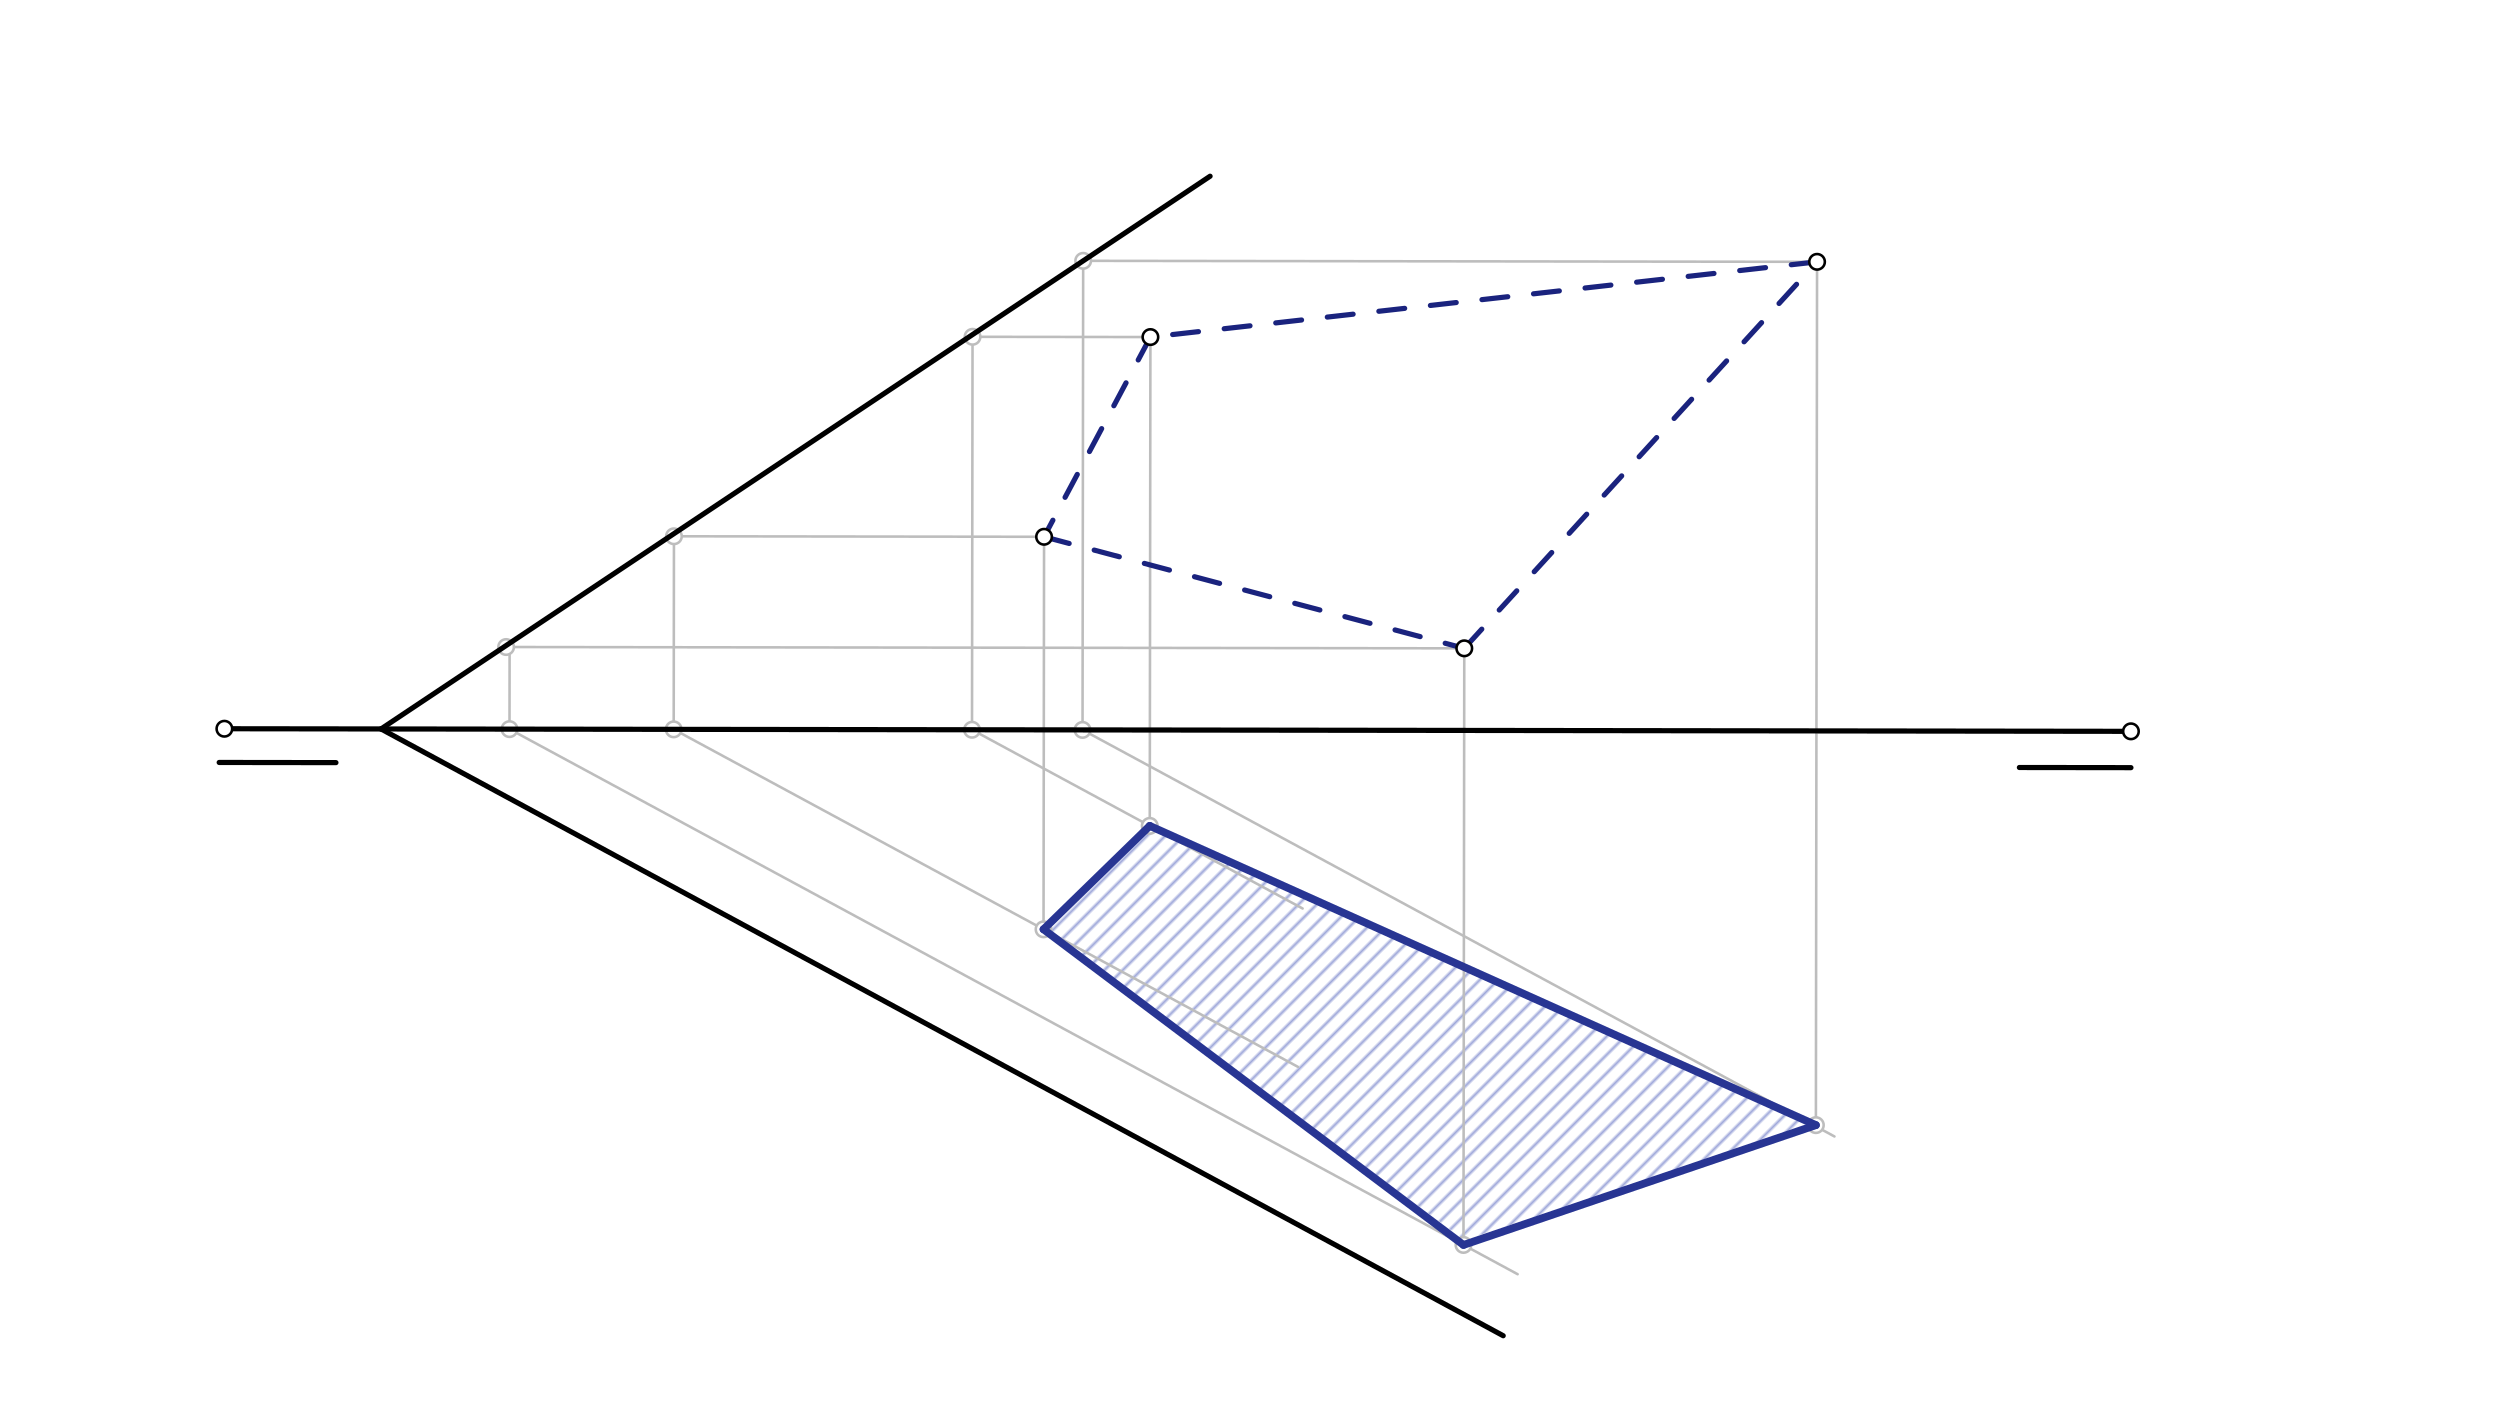<svg xmlns="http://www.w3.org/2000/svg" class="svg--816" height="100%" preserveAspectRatio="xMidYMid meet" viewBox="0 0 963.78 541.417" width="100%"><defs><marker id="marker-arrow" markerHeight="16" markerUnits="userSpaceOnUse" markerWidth="24" orient="auto-start-reverse" refX="24" refY="4" viewBox="0 0 24 8"><path d="M 0 0 L 24 4 L 0 8 z" stroke="inherit"></path></marker></defs><g class="aux-layer--949"><g class="element--733"><defs><pattern height="5" id="fill_102_ckn1ft__pattern-stripes" patternTransform="rotate(-45)" patternUnits="userSpaceOnUse" width="5"><rect fill="#9FA8DA" height="1" transform="translate(0,0)" width="5"></rect></pattern></defs><g fill="url(#fill_102_ckn1ft__pattern-stripes)"><path d="M 402.294 358.264 L 564.5 478.016 L 700.047 433.748 L 443.244 318.38 L 402.294 358.264 Z" stroke="none"></path></g></g><g class="element--733"><line stroke="#BDBDBD" stroke-dasharray="none" stroke-linecap="round" stroke-width="1" x1="700.5" x2="417.525" y1="100.938" y2="100.553"></line></g><g class="element--733"><line stroke="#BDBDBD" stroke-dasharray="none" stroke-linecap="round" stroke-width="1" x1="443.5" x2="374.927" y1="129.938" y2="129.844"></line></g><g class="element--733"><line stroke="#BDBDBD" stroke-dasharray="none" stroke-linecap="round" stroke-width="1" x1="402.5" x2="259.818" y1="206.938" y2="206.743"></line></g><g class="element--733"><line stroke="#BDBDBD" stroke-dasharray="none" stroke-linecap="round" stroke-width="1" x1="564.5" x2="195.115" y1="249.938" y2="249.435"></line></g><g class="element--733"><line stroke="#BDBDBD" stroke-dasharray="none" stroke-linecap="round" stroke-width="1" x1="196.464" x2="196.419" y1="247.978" y2="281.087"></line></g><g class="element--733"><line stroke="#BDBDBD" stroke-dasharray="none" stroke-linecap="round" stroke-width="1" x1="196.419" x2="585.061" y1="281.087" y2="491.225"></line></g><g class="element--733"><line stroke="#BDBDBD" stroke-dasharray="none" stroke-linecap="round" stroke-width="1" x1="374.927" x2="374.721" y1="129.844" y2="281.33"></line></g><g class="element--733"><line stroke="#BDBDBD" stroke-dasharray="none" stroke-linecap="round" stroke-width="1" x1="374.721" x2="502.165" y1="281.33" y2="350.238"></line></g><g class="element--733"><line stroke="#BDBDBD" stroke-dasharray="none" stroke-linecap="round" stroke-width="1" x1="443.5" x2="443.243" y1="129.938" y2="318.972"></line></g><g class="element--733"><line stroke="#BDBDBD" stroke-dasharray="none" stroke-linecap="round" stroke-width="1" x1="417.577" x2="417.331" y1="100.553" y2="281.388"></line></g><g class="element--733"><line stroke="#BDBDBD" stroke-dasharray="none" stroke-linecap="round" stroke-width="1" x1="417.331" x2="707.2" y1="281.388" y2="438.119"></line></g><g class="element--733"><line stroke="#BDBDBD" stroke-dasharray="none" stroke-linecap="round" stroke-width="1" x1="700.5" x2="700.047" y1="100.938" y2="433.748"></line></g><g class="element--733"><line stroke="#BDBDBD" stroke-dasharray="none" stroke-linecap="round" stroke-width="1" x1="564.5" x2="564.187" y1="249.937" y2="479.955"></line></g><g class="element--733"><line stroke="#BDBDBD" stroke-dasharray="none" stroke-linecap="round" stroke-width="1" x1="259.818" x2="259.717" y1="206.743" y2="281.173"></line></g><g class="element--733"><line stroke="#BDBDBD" stroke-dasharray="none" stroke-linecap="round" stroke-width="1" x1="259.717" x2="500.417" y1="281.173" y2="411.319"></line></g><g class="element--733"><line stroke="#BDBDBD" stroke-dasharray="none" stroke-linecap="round" stroke-width="1" x1="402.5" x2="402.294" y1="206.938" y2="358.658"></line></g><g class="element--733"><circle cx="417.577" cy="100.553" r="3" stroke="#BDBDBD" stroke-width="1" fill="#ffffff"></circle>}</g><g class="element--733"><circle cx="374.927" cy="129.844" r="3" stroke="#BDBDBD" stroke-width="1" fill="#ffffff"></circle>}</g><g class="element--733"><circle cx="259.818" cy="206.743" r="3" stroke="#BDBDBD" stroke-width="1" fill="#ffffff"></circle>}</g><g class="element--733"><circle cx="195.115" cy="249.435" r="3" stroke="#BDBDBD" stroke-width="1" fill="#ffffff"></circle>}</g><g class="element--733"><circle cx="196.419" cy="281.087" r="3" stroke="#BDBDBD" stroke-width="1" fill="#ffffff"></circle>}</g><g class="element--733"><circle cx="374.721" cy="281.33" r="3" stroke="#BDBDBD" stroke-width="1" fill="#ffffff"></circle>}</g><g class="element--733"><circle cx="443.244" cy="318.38" r="3" stroke="#BDBDBD" stroke-width="1" fill="#ffffff"></circle>}</g><g class="element--733"><circle cx="417.331" cy="281.388" r="3" stroke="#BDBDBD" stroke-width="1" fill="#ffffff"></circle>}</g><g class="element--733"><circle cx="700.047" cy="433.748" r="3" stroke="#BDBDBD" stroke-width="1" fill="#ffffff"></circle>}</g><g class="element--733"><circle cx="564.187" cy="479.938" r="3" stroke="#BDBDBD" stroke-width="1" fill="#ffffff"></circle>}</g><g class="element--733"><circle cx="259.717" cy="281.173" r="3" stroke="#BDBDBD" stroke-width="1" fill="#ffffff"></circle>}</g><g class="element--733"><circle cx="402.294" cy="358.264" r="3" stroke="#BDBDBD" stroke-width="1" fill="#ffffff"></circle>}</g></g><g class="main-layer--75a"><g class="element--733"><line stroke="#000000" stroke-dasharray="none" stroke-linecap="round" stroke-width="2" x1="86.5" x2="821.5" y1="280.938" y2="281.938"></line></g><g class="element--733"><line stroke="#000000" stroke-dasharray="none" stroke-linecap="round" stroke-width="2" x1="579.5" x2="146.877" y1="514.938" y2="281.02"></line></g><g class="element--733"><line stroke="#000000" stroke-dasharray="none" stroke-linecap="round" stroke-width="2" x1="466.5" x2="146.877" y1="67.938" y2="281.02"></line></g><g class="element--733"><line stroke="#000000" stroke-dasharray="none" stroke-linecap="round" stroke-width="2" x1="84.5" x2="129.503" y1="293.938" y2="293.999"></line></g><g class="element--733"><line stroke="#000000" stroke-dasharray="none" stroke-linecap="round" stroke-width="2" x1="821.5" x2="778.501" y1="295.938" y2="295.879"></line></g><g class="element--733"><line stroke="#1A237E" stroke-dasharray="10" stroke-linecap="round" stroke-width="2" x1="443.5" x2="402.5" y1="129.938" y2="206.938"></line></g><g class="element--733"><line stroke="#1A237E" stroke-dasharray="10" stroke-linecap="round" stroke-width="2" x1="402.5" x2="564.5" y1="206.938" y2="249.938"></line></g><g class="element--733"><line stroke="#1A237E" stroke-dasharray="10" stroke-linecap="round" stroke-width="2" x1="564.5" x2="700.5" y1="249.937" y2="100.938"></line></g><g class="element--733"><line stroke="#1A237E" stroke-dasharray="10" stroke-linecap="round" stroke-width="2" x1="700.5" x2="443.5" y1="100.937" y2="129.938"></line></g><g class="element--733"><line stroke="#283593" stroke-dasharray="none" stroke-linecap="round" stroke-width="3" x1="443.244" x2="402.294" y1="318.38" y2="358.264"></line></g><g class="element--733"><line stroke="#283593" stroke-dasharray="none" stroke-linecap="round" stroke-width="3" x1="402.294" x2="564.187" y1="358.264" y2="479.938"></line></g><g class="element--733"><line stroke="#283593" stroke-dasharray="none" stroke-linecap="round" stroke-width="3" x1="564.187" x2="700.047" y1="479.938" y2="433.748"></line></g><g class="element--733"><line stroke="#283593" stroke-dasharray="none" stroke-linecap="round" stroke-width="3" x1="700.047" x2="443.244" y1="433.748" y2="318.38"></line></g><g class="element--733"><circle cx="700.5" cy="100.938" r="3" stroke="#000000" stroke-width="1" fill="#ffffff"></circle>}</g><g class="element--733"><circle cx="443.5" cy="129.938" r="3" stroke="#000000" stroke-width="1" fill="#ffffff"></circle>}</g><g class="element--733"><circle cx="402.5" cy="206.938" r="3" stroke="#000000" stroke-width="1" fill="#ffffff"></circle>}</g><g class="element--733"><circle cx="564.5" cy="249.938" r="3" stroke="#000000" stroke-width="1" fill="#ffffff"></circle>}</g><g class="element--733"><circle cx="86.5" cy="280.938" r="3" stroke="#000000" stroke-width="1" fill="#ffffff"></circle>}</g><g class="element--733"><circle cx="821.5" cy="281.938" r="3" stroke="#000000" stroke-width="1" fill="#ffffff"></circle>}</g></g><g class="snaps-layer--ac6"></g><g class="temp-layer--52d"></g></svg>